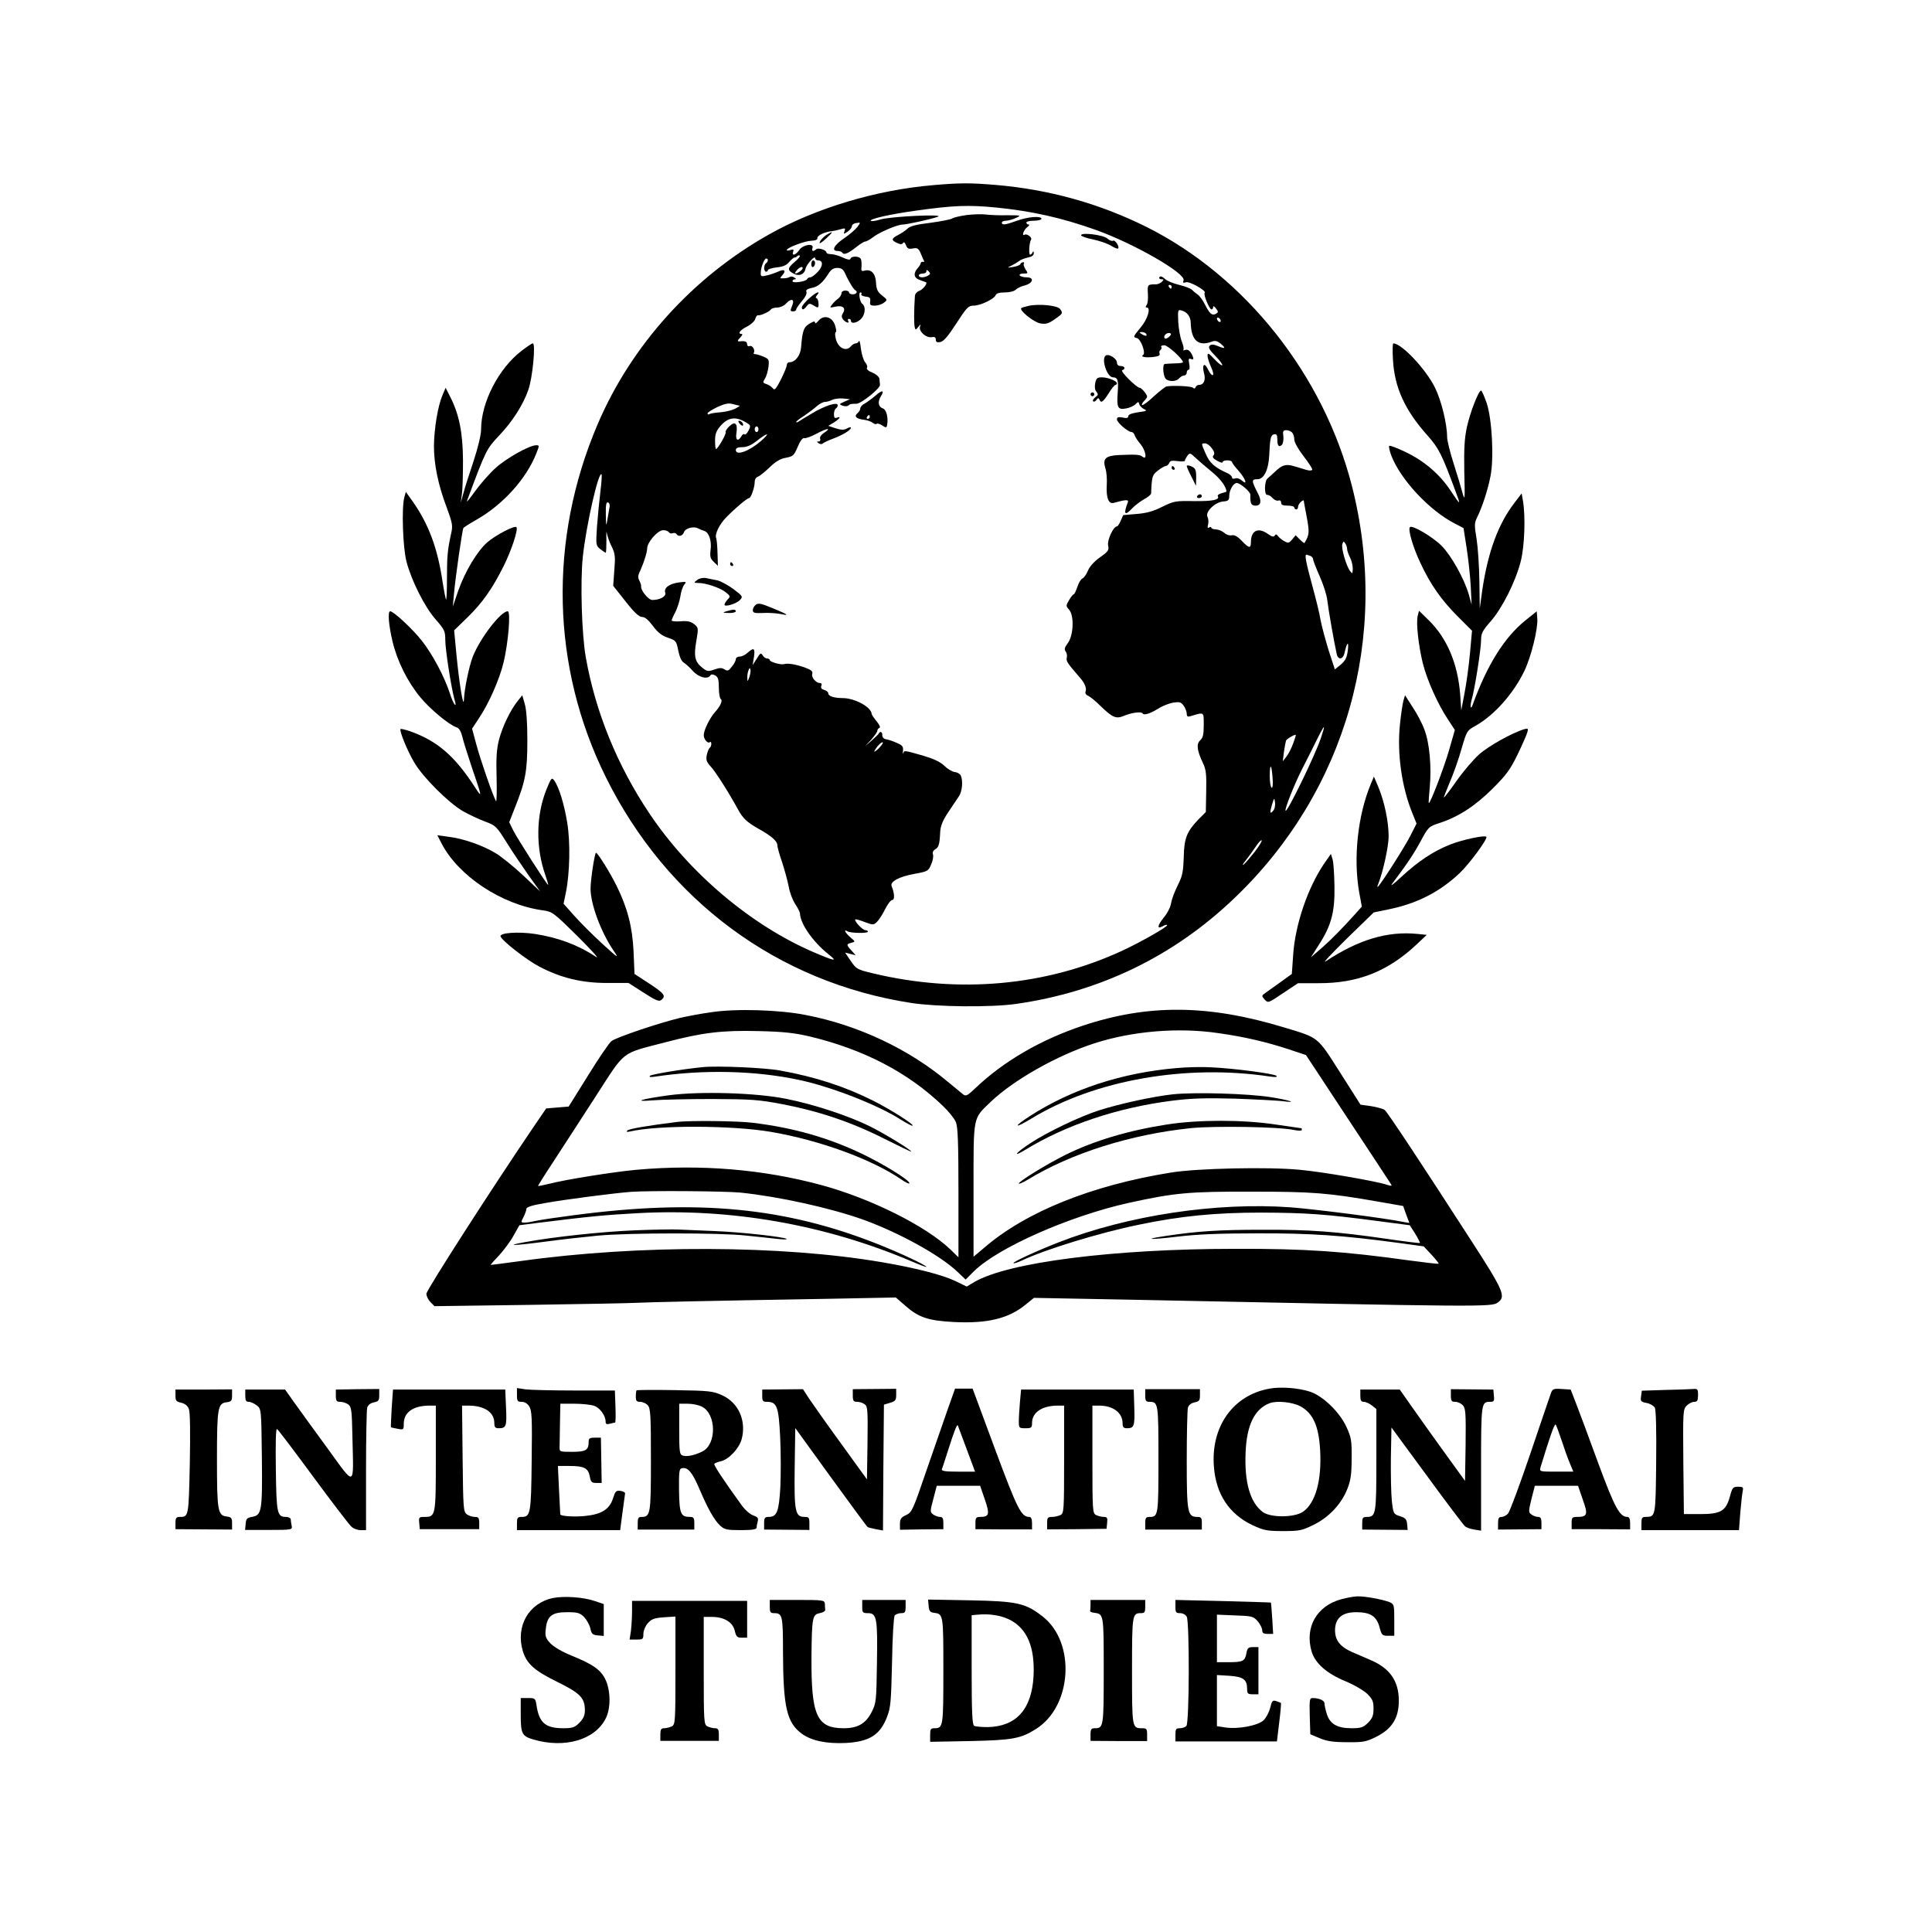 <?xml version="1.0" encoding="UTF-8"?>
<svg data-bbox="93 97.187 830.847 826.702" viewBox="0 0 1024 1024" height="1365.333" width="1365.333" xmlns="http://www.w3.org/2000/svg" data-type="shape">
    <g>
        <path d="M495 98.1c-30.3 2.5-62.4 12.1-87.3 26.1-40.5 22.7-73.1 58.8-91 100.8-26.1 61.2-24.5 128.6 4.4 186.9 32.3 65.3 91.1 108.8 161.9 119.7 13.8 2.1 42.1 2.4 55.5.5 44.4-6.3 83.7-25.3 115.9-56.2 59.2-56.6 82.5-138.7 62.1-218.5-15.1-58.8-56.5-111-109-137.2-25-12.4-51.5-19.8-80-22.2-13.3-1.1-18.6-1.1-32.5.1m33.1 11.9c18.9 1.9 34.9 5.5 52.8 11.9 20.4 7.3 47.8 23.1 46.4 26.7-.5 1.3-.2 1.5 1.3 1 1.9-.6 11 4.5 9.9 5.6-.8.8 2.5 8.8 3.6 8.8.5 0 .9-.6.9-1.3s.7-.3 1.5.8c1.3 1.7 1.3 2 0 2.8-2.1 1.1-3.2.2-5.7-4.6-1.1-2.3-2.9-4.8-3.9-5.5s-2.4-1.8-3.1-2.6c-.8-.7-3.8-1.9-6.8-2.6s-6.5-2.1-7.6-3.2c-1.4-1.3-2.4-1.6-2.9-.9-.3.6.1 1.1 1 1.1 1.4 0 1.4.2.3 1.4-.8.7-2.3 1.4-3.4 1.3-4.1 0-4.3.2-4 5 .2 2.7-.1 5.4-.7 6-.6.9-.6 1.3.1 1.3 2.3 0 .5 6.1-3.1 10.4-4.2 5.1-4.3 5.3-2.1 5.8 2 .4 4.8 7.9 3.3 8.9-1.7 1 1.2 1.6 5.4 1.1 2.7-.3 3.7-.8 3.3-1.8-.3-.7-.1-1.6.5-1.9.5-.4.7-1.1.4-1.6-.4-.5.4-.9 1.6-.9 1.9 0 9.8 7.2 9.9 9 0 .3-1.9.6-4.3.6-2.3.1-4.7.2-5.3.3-1.5.1-.9 7.2.8 8.2 2.1 1.4 5.4 1 6.8-.6.7-.8 1.9-1.5 2.6-1.5.8 0 1.4-.7 1.4-1.5s.4-1.5 1-1.5c.5 0 .7-1.3.3-3.2-.5-2.6-.3-3 1-2.5 1.2.4 1.4.2 1-1.1-1.1-3-2.6-4.3-4.2-3.7-.8.3-1.2.3-.9-.1.4-.3 0-2.3-.8-4.3s-1.7-6.7-1.9-10.4c-.3-6.5-.2-6.7 1.9-6.1 2.8.8 4.6 3.2 4.7 6.3.2 9.5 4 12.9 11.1 10.2 1.8-.7 2.9-.4 4.6.9 3.1 2.6 2.7 3.1-1.1 1.5-2.6-1.1-3.7-1.1-4.6-.2-.8.8-.1 2.2 3.1 5.4 2.3 2.3 3.9 4.5 3.6 4.9-.4.3-2.2-1.2-4.2-3.3-2.9-3.1-3.5-3.5-3.6-1.8 0 1.1.9 3.9 2 6.3 2.2 4.8.5 5.6-1.8.9-1.8-3.8-3.2-2.5-2.1 1.9 1.1 3.7 0 6.4-2.6 6.4-.8 0-1.6.6-1.8 1.2-.4.9-.8.9-1.4.3-.7-.8-10.1-1.3-14-.7-.6.1-3.7 2.5-6.8 5.3-3 2.9-5.8 4.9-6.2 4.6-.3-.3.2-1.3 1.1-2.2s1.6-1.9 1.6-2.3c-.1-1.2-3-4.7-4-4.7-1.6 0-10.5-8.8-9.2-9.3 1.9-.6 1.4-2.2-.8-2.2-1.3 0-2-.7-2-1.8 0-2.1-4.2-4.8-5.9-3.8-2.6 1.7.6 11.6 3.8 11.6 2.5 0 3 1.6 2.5 8.1-.6 8 .1 9.2 4.3 8.4 2-.3 4.3-1.4 5.2-2.3 1.4-1.4 1.6-1.4 1.9 0 .2.8 1.3 2 2.5 2.6 1.9.9 1.5 1.1-3 1.7-3.4.5-5.3 1.2-5.3 2.1 0 1-.9 1.2-3 .7-2.3-.4-3-.2-3 1 0 1.7 5.9 6.7 7.8 6.7.6 0 1.3.8 1.6 1.7.3 1 1.7 3.1 3.1 4.7 2.7 3.2 3.7 8.8 1.1 6.7-1.4-1.2-3.3-1.3-12.9-.9-6.9.4-8.4 2-6.8 7.1.6 1.8.9 5.7.7 8.7-.4 6.9 1 10.4 3.8 9.5 6.1-1.7 7.9-1.8 7.4-.4-2.5 6.5-1.7 7.6 2.3 3.3 1.3-1.4 4.1-3.5 6.1-4.7 2.1-1.1 3.8-2.5 3.9-3.1.4-9.2.6-9.8 3.5-12.1 1.6-1.3 3.5-2.4 4.2-2.5.7 0 1.5-.7 1.9-1.6.4-1.2 1.5-1.4 4.4-1 2.2.3 3.9.2 3.9-.2 0-.5.6-1.6 1.3-2.6 1.3-1.7 1.5-1.6 4.3 1 1.7 1.6 5.5 4.9 8.6 7.4 4.5 3.6 7.8 8 7.8 10.5 0 .2-1.1.6-2.5.9-1.4.4-2.3 1-2.1 1.5 1.3 2-2.5 2.8-12.4 2.7-10-.2-10.8 0-17 3-4.7 2.4-8.4 3.4-13.5 3.8-3.8.3-7.1.6-7.1.6-.1 0-.7 1.3-1.4 3-.7 1.6-1.6 3-2 3-1.9 0-5.2 7.2-4.7 10 .6 2.6.1 3.3-4.3 6.4-3 2.1-5.6 5-6.4 7.1-.8 1.9-2.1 3.8-2.9 4.1s-2 2.3-2.7 4.5c-.7 2.1-1.6 3.9-1.9 3.9-.4 0-1.5 1.4-2.5 3.1-1.7 2.9-1.7 3.1 0 5 2.8 3.1 2.4 13.6-.6 17.7-1.8 2.4-2 3.4-1.2 4.5.6.7.9 2.2.6 3.3-.4 1.8.2 2.8 7 10.6 2.5 2.8 3.6 5.6 3 7.2-.4 1 .1 1.8 1.1 2.3 1 .3 4.1 2.8 6.9 5.6 6.2 6 8.1 6.8 12.1 5.2 4.2-1.8 9.4-2.5 10.1-1.4.7 1.2 3.9.2 8.6-2.7 2-1.3 5.5-2.6 7.6-3 3.4-.5 4.2-.3 5.6 1.7.9 1.3 1.6 3.2 1.6 4.2 0 1.5.5 1.8 2.3 1.2 7-2.1 6.7-2.3 6.7 4.7 0 5.1-.4 6.9-1.9 8.2-2.1 1.9-1.7 5.4 1.5 12.1 1.6 3.3 1.9 5.9 1.7 14.9l-.2 11-4 4c-6.1 6.4-7.5 9.9-7.7 19.9-.2 6.9-.7 9.9-2.5 13.5-2.8 5.8-3.6 7.9-4.4 11.7-.3 1.6-1.9 4.7-3.6 6.7-3.5 4.4-3.8 6.4-.8 4.8 1.1-.7 2.3-1 2.5-.7.7.7-13.9 9-23.8 13.6-40.5 18.7-86.5 22.9-132.1 12-8.4-2-8.9-2.3-11.8-6.6l-3-4.4 2.8.7 2.8.7-2.2-2.5c-2.8-3-2.8-3.4-.1-4.1 2.2-.6 2.2-.6-.5-2.9s-3.8-4.6-1.6-3.2c1.6 1 10.9 1.2 10.9.2 0-.4-.6-.8-1.4-.8-1.4 0-6-4.9-5.3-5.7.2-.2 2.5.4 5 1.4 4.3 1.6 4.7 1.6 6.4 0 1-.9 3-3.9 4.3-6.6 1.4-2.8 3.1-5.1 3.9-5.1 1.4 0 1.2-3.6-.3-7.2-1.1-2.5 3.9-5.2 12.4-6.7 6.7-1.2 7.1-1.5 8.5-4.9.9-1.9 1.3-4.3 1-5.3-.4-1.1.1-2.1 1.1-2.7 1.9-1.1 2.4-2.5 2.7-9.2.2-3.3 1.3-6 4.2-10.4 2.2-3.3 4.8-7.1 5.7-8.5 1.8-2.6 2.3-8.3 1-11.1-.4-.8-1.8-1.7-3.2-1.8-1.4-.2-3.9-1.7-5.6-3.4-2.2-2.1-5.7-3.7-11.5-5.4-9.9-2.8-9.6-2.7-10.2-1.2-.2.7-.3.1-.1-1.3.2-2.2-.3-2.9-3.4-4.2-2-.9-4.6-1.8-5.7-1.9-1.2-.2-1.9-1.1-1.9-2.1.2-1.7-1.1-2.4-1.8-1-.2.5-1.9 2.1-3.8 3.8l-3.5 3 3.3-3.5c1.7-2 3.2-4.1 3.2-4.7s.5-1.3 1.1-1.5c.7-.2 0-1.7-1.5-3.5-1.4-1.7-2.6-3.5-2.6-3.9-.2-3.6-8.9-8.4-15.4-8.4-4.5 0-7.6-1-7.6-2.5 0-.7-1-1.5-2.1-1.8-1.5-.4-2-1.1-1.6-2.1s.1-1.6-.8-1.6c-2.1 0-4.6-3-4-4.9.4-1.3-.6-2.1-4.2-3.4-4.6-1.6-8.7-2.3-10.8-1.7-1.7.5-7.5-1.2-7.5-2.1 0-.5-.7-.9-1.5-.9-.7 0-1.8-.8-2.3-1.7-.9-1.5-1.3-1.2-3.1 1.8l-2.2 3.4.7-4.3c.7-4.7-.1-5.2-3.4-2.2-1.2 1.1-3 2-4.2 2-1.1 0-2 .6-2 1.4 0 .7-.9 2.5-2.1 3.9-1.7 2.3-2.3 2.5-3.9 1.5-1.5-1-2.7-.9-5.5.1-3.2 1.1-3.8 1-6.4-1.1-3.8-3-4.5-6-3-14.3 1.1-6.6 1.1-6.8-1.2-8.7-1.8-1.4-3.6-1.8-7.1-1.5-2.7.2-4.8 0-4.8-.5 0-.4.9-2.5 2-4.5 1-2 2.2-5.7 2.6-8.2.3-2.5 1.3-5.3 2.1-6.3 1.3-1.5 1.1-1.6-2.9-1.1-5.1.7-8.1 2.9-7.2 5.5.6 1.9-2.8 3.8-6.9 3.8-2.1 0-6.3-5.3-5.9-7.3.1-.4-.3-1.7-.9-2.9-.8-1.4-.8-2.7-.1-4.2 2.2-4.6 4.2-10.8 4.2-12.9 0-3.3 5.6-9.7 8.5-9.7 1.3 0 2.7.5 3 1.1.4.6 1.3.8 2.1.5.7-.3 1.6-.1 1.9.4 1 1.7 3.3 1.1 4-.9.6-2.1 5-3.3 7.4-2.1.9.5 2.4 1.1 3.4 1.4 2.5.8 4 5.4 3.3 10.2-.4 3.4-.1 4.5 1.7 6.2l2.2 2.1-.2-6.6c-.1-3.6-.4-7.2-.7-8-.9-2.2 1.7-7.5 5.5-11.3 4.6-4.7 10.9-10 11.9-10s3-5.6 3-8.6c0-1.3.8-2.5 1.8-2.8.9-.3 3.7-2.6 6.2-5 3.2-3.1 5.7-4.5 8.6-5 3.7-.7 4.2-1.1 6.2-5.8 1.3-3.1 2.6-4.8 3.4-4.6.7.3 3.7-.8 6.7-2.4 5.5-3 8.2-3.2 3.7-.3-1.4 1-2.3 2.2-1.9 3.1.3.8-.1 1.4-.8 1.4-1.1 0-1.1.2.1 1 .8.5 1.7.5 2 .1s2.8-1.6 5.5-2.6c5.3-2 9.4-4.5 9.5-5.8 0-.4-1-.3-2.1.4-1.7.9-3.1.8-6-.1l-3.9-1.3 3-1.8c3.1-2 4.1-3.5 1.5-2.5-1.1.4-1.5-.1-1.5-1.9 0-1.3.5-2.7 1-3 .6-.3 1-1.1 1-1.7 0-2-7.1.3-13.8 4.4-3.7 2.2-7 4.2-7.4 4.5-.5.2-.8.2-.8-.1s1.9-1.8 4.3-3.3c2.3-1.6 5.3-3.8 6.7-5.1 1.4-1.2 3.3-2.2 4.3-2.2s2.7-.5 3.8-1.1c1.1-.5 3.7-.9 5.7-.7l3.7.4-3 1.3c-2.8 1.2-2.8 1.4-1 2.1 1.1.4 2.5.4 3 0 1.1-.9 1.5-1 4.4-1 2.5 0 12.6-8.1 12.5-10-.1-.8-.2-2.3-.3-3.2-.1-1-1.6-2.4-3.7-3.3-2.1-.8-3.3-1.9-2.9-2.5s0-1.9-.9-2.9-1.9-4.2-2.3-7.2c-.3-3-.8-4.8-1.1-4.1-.2.6-.9 1.2-1.7 1.2-.7 0-1.8.7-2.5 1.5-2.7 3.3-7.3.7-8.2-4.8-.3-1.5-.2-2.7.2-2.7s.2-1.6-.4-3.5c-1.4-4.6-6-5.9-8.8-2.5-1 1.2-1.8 1.7-1.8 1.1 0-.9-.6-.9-2.2 0-3.8 2-4.5 3.8-5.2 12.8-.3 4.5-3.1 8.1-6.2 8.1-.8 0-1.4.7-1.4 1.5s-1.4 4.2-3.1 7.6c-2.6 5.1-3.4 6-4.3 4.7-.6-.8-2.1-1.8-3.3-2.2-2.1-.7-2.1-.9-.9-2.9.8-1.2 1.6-4 1.9-6.3.4-3.8.3-4.1-2.7-5.4-1.7-.7-3.7-1.3-4.3-1.3-.7 0-1.1-.3-.8-.7.9-1.4-.7-4.1-2.1-3.6-.8.3-1.4-.1-1.4-.9 0-1.4-1.1-1.9-3.7-1.6-1.7.2-1.6-.4.3-2.3.8-.9 1.1-1.6.5-1.6-2.4 0-.9-2.1 2.8-3.9 2.1-1.1 4.1-2.9 4.4-4.1.3-1.1.9-2 1.4-1.9 1.2.3 6-1.8 6.8-3 .3-.6 1.9-1.1 3.4-1.1s3.6-.9 4.6-2c2.7-3 4.7-2.6 3.5.6-1.3 3.3-1.3 3.4.5 3.4.8 0 1.5-.4 1.5-1 0-.5 1.4-2.5 3-4.4 1.7-1.9 2.8-4 2.4-4.9-.4-1 .4-1.6 2.8-2.1 3.4-.6 6-2.9 9.1-7.9 1.2-1.9 2.6-2.7 4.5-2.7 2 0 3.1.7 4 2.7 1.8 4.1 4.6 8.7 5.5 9.1 1.5.7.6 2.2-1.3 2.2-1.1 0-2-.5-2-1 0-.6-.9-1-2-1s-2 .6-2 1.4-.8 2.1-1.7 2.8c-1 .7-2.5 2.1-3.3 3.2-1.4 1.8-1.3 1.8 1.9 1.1 3.9-.8 5.6.8 3.8 3.6-.8 1.3-.7 2.1.2 3.3 1.5 1.7 3.6 2.2 2.6.6-.3-.6-.1-1 .4-1 .6 0 1.1.4 1.1 1 0 2 3.9 1 5.8-1.5 1.9-2.4 2-6.2.2-7.5-1.3-.9-2.1-6-1-6 .6 0 .9.4.5.9-.3.5.7 1.1 2.2 1.3 2.3.2 2.7.7 2.5 2.5-.3 1.9.1 2.3 2.5 2.3 1.5 0 3.7-.7 4.8-1.6 1.9-1.4 1.9-1.5-1-3.8-2.4-1.9-3-3.2-3.2-6.7-.2-4.9-2.5-7.3-5.9-6.5-1.8.5-2.1.2-1.8-2 .1-1.5 0-3.3-.3-4-.6-1.7-5-1.9-5.5-.3-.3.8-1.5.6-4.1-.6-2.1-1-4.9-1.8-6.2-1.8-1.4 0-2.5-.4-2.5-.9 0-1.3-4.4-2.7-5.4-1.7-1.5 1.4-2.6 1.1-2-.6 1.1-2.8-5.1-1.9-7 1-1.8 2.7-4.2 3.4-3.2.9.4-1.2.1-1.4-1.4-.9-1.1.4-2 .4-2 0 0-1.2 9.5-4.8 13-4.9 2.2-.1 3.4-.6 3.2-1.4-.2-1.3 3.7-3.3 7.8-3.7 1.4-.2 3.6-.7 4.9-1.1 2.1-.6 2.3-.4 1.7 1.1-.6 1.6-.5 1.7 1.6.3 1.3-.9 2.3-2.2 2.3-2.9 0-.8 1.1-1.6 2.4-1.7 2.3-.4 2.3-.4.5 2.1-1.1 1.4-4.1 4-6.9 5.9-5.4 3.6-7.1 6.8-3.6 6.8 1.1 0 2.2.4 2.6 1 .8 1.3 3.3.2 7.5-3.2 1.9-1.5 4-2.8 4.6-2.8s2.4-1 4-2.2c3.2-2.6 13-6.8 15.8-6.8 2.2 0 15-2.8 18.6-4.1 4.4-1.6-25.1-.2-30.3 1.4-2.6.8-4.9 1.1-5.2.7-.6-1 10.3-3.5 24.2-5.4 19.2-2.7 27.6-3.1 42.4-1.6m-106.9 28.8c-3.9 3.3-4 4.4-.6 6.2 2.9 1.6 5.7.5 6.3-2.5.4-2.2 5.1-7.5 5.1-5.7 0 .6.7 1.2 1.5 1.2 2.9 0 2.8 3-.1 6.1-1.5 1.6-3.3 2.9-4 2.9s-1.4.4-1.6.9c-.5 1.3-7.8 2.4-7.8 1.1 0-.5.6-1 1.3-1q1.2 0-.3-.9c-.8-.6-1.9-.7-2.5-.3-.5.4-2 .7-3.2.7-2.1.1-2.1 0-.6-1.7 2.2-2.5.9-3.4-2.4-1.8-1.6.7-4.2 1.6-6 2-2.8.7-3.2.5-3.1-1.4 0-2.9 1.9-7.6 2.9-7.6 1.2 0 1.1 1.7-.1 2.5-.5.3-1 1.5-1 2.6 0 1 .5 1.9 1 1.9.6 0 1-.4 1-.9 0-.4 2.1-1.1 4.7-1.4 3.3-.3 5.3-1.2 6.6-2.9 1.1-1.2 2.3-2.3 2.7-2.3.5 0 1.2-.3 1.6-.8.4-.4 1-.5 1.3-.2s-.9 1.8-2.7 3.3m3.1 4.8c-2.7 2-3.9 1.7-1.8-.6 1-1.1 2.2-1.7 2.7-1.4s.1 1.2-.9 2M621 152c0 .5-.2 1-.4 1-.3 0-.8-.5-1.1-1-.3-.6-.1-1 .4-1 .6 0 1.1.4 1.1 1m26 18.1c0 .6-.4.7-1 .4-.5-.3-1-1.1-1-1.6 0-.6.5-.7 1-.4.6.3 1 1.1 1 1.6m-39.5 6.9c.8 1.3-.5 1.3-2.5 0-1.3-.8-1.3-1 .2-1 .9 0 2 .4 2.3 1m11.9 1.7c-1.3 1-2 1-2.3.2-.4-1.4 1.9-3 3.3-2.2.5.3.1 1.2-1 2M392 215c.3.1-.8.8-2.3 1.6-1.6.8-5 1.7-7.7 1.9s-5.4.6-6 1c-.5.3-1 .2-1-.4 0-.5 2.4-2 5.3-3.4 4-1.8 5.9-2.2 8.2-1.5 1.6.4 3.2.8 3.5.8m4.8 9.8c1 .7 1 1.4-.1 3.5-.8 1.5-1.7 2.3-2.1 1.9s-1.2.1-1.7 1.1c-1.7 2.9-3.2 2-2.6-1.6.8-5.2-.6-6.7-3.7-3.8-1.4 1.3-2.3 2.8-2 3.2.5.8-4.2 8.9-5.1 8.9-.3 0-.5-2-.5-4.5 0-3.5.6-5.1 3-7.9 4.3-4.8 8.5-5.1 14.8-.8m5.2 2.7c0 .8-.4 1.5-1 1.5-.5 0-1-.7-1-1.5s.5-1.5 1-1.5c.6 0 1 .7 1 1.5m282.8 1.7c.7.7 1.2 2.3 1.2 3.7 0 1.6 2.1 5.2 5 9 2.7 3.5 4.8 6.7 4.5 7.1-.3.5-1.7.5-3.3 0-1.5-.5-4.3-1.3-6.3-1.9-4.2-1.3-6.4-.7-10 2.8-1.5 1.4-3.3 3.1-4.1 3.7-1.7 1.4-1.8 9-.1 8.7.6-.1 1.8.6 2.8 1.7.9 1 2.3 1.6 3.1 1.3s1.4.1 1.4 1.1c0 1.2 1 1.6 3.5 1.6 1.9 0 3.5.4 3.5 1 0 .5.5 1 1 1 .6 0 1-.6 1-1.4 0-.7.7-1.9 1.5-2.6s1.5-1 1.5-.7c0 .2.7 4.2 1.6 8.8 1.5 8.1 1.4 9.3-1.2 13.7-.1.2-1.2-.6-2.5-1.9l-2.2-2.2-1.8 2.2c-1.6 1.9-2.1 2.1-4.1 1-1.3-.7-2.8-1.9-3.4-2.7-.8-1.1-1.3-1.2-1.8-.3-.5.8-1.5.6-3.6-.9-5.2-3.7-9-1.8-9 4.4 0 3.4-1 3.3-4.9-.8-2.2-2.3-3.9-3.2-5.2-2.9-1.1.3-2.8-.2-3.9-1.2-1-.9-3-1.8-4.4-1.9-1.4 0-2.6-.5-2.6-.9 0-.5-.5-.5-1.2-.1-.8.5-.9 0-.5-1.6.3-1.3.2-3.1-.3-4-1.4-2.6 3.9-7.8 8.2-8.2 2.8-.2 3.3-.7 3.3-2.8 0-3.2 2.2-7 4-7s7.3 4.7 7.2 6.2c-.1 4.7.4 5.8 2.8 5.8 2.8 0 3.3-2.4 1.3-6.3-3.6-7-3.6-7.7-.3-7.7 3.4 0 5.8-4.9 6.2-12.5.4-9.1.8-11 2.6-11.3 1.3-.3 1.7.4 1.7 2.6q0 5.25 2.4 3c.6-.6 1-2.6.8-4.5-.4-2.7-.1-3.3 1.5-3.3 1 0 2.4.5 3.1 1.2m-281.3 4.4c-6.3 5.5-13.5 8.2-13.5 4.9 0-1 1-1.5 3.4-1.5s4.8-1 7.8-3.4c5.7-4.5 7.4-4.5 2.3 0m238.8 4c1.3 1.7 1.6 2.9.9 3.7-.8.9-.3 1.7 1.9 2.9 1.6.9 2.9 1.3 2.9.8 0-.6 1.1-1 2.5-1s2.5.4 2.5.9 1.6 2.6 3.5 4.7c3.7 4.2 5 8.1 1.6 5-1-.9-2.5-1.4-3.5-1-.9.3-1.6.1-1.6-.5s-1-1.6-2.2-2.2c-7.2-3.2-9.7-5.5-11.9-10.7-2.3-5.3-2.3-5.2-.1-5.2.9 0 2.5 1.2 3.5 2.6m-324.1 23.1c-.6 4.9-1.4 13.2-1.8 18.5-.6 9.5-.6 9.9 1.7 11.8 1.3 1 2.6 1.9 2.9 2 .3 0 .4-3 .4-6.7-.1-3.8 0-5.5.2-3.8.3 1.6 1.4 4.9 2.6 7.2 1.8 3.7 2 5.3 1.4 12.5l-.6 8.3 6.5 8.2c4.7 6 7.2 8.3 8.8 8.3 1.5 0 3.3 1.5 5.7 4.7 2.6 3.5 4.7 5.2 8 6.3 4.3 1.5 4.5 1.7 5.5 6.9.7 3.3 1.7 5.6 2.9 6.3 1 .6 3.2 2.6 4.8 4.4 3 3.4 7.9 4.7 9.3 2.4.4-.7 1.3-.7 2.6 0 1.5.9 1.9 2.2 1.9 6.5 0 2.9.5 5.7 1 6 1.2.7-.2 3.9-3.2 7.1-2.6 3-5.8 9.4-5.8 12 0 2.3 2.2 4.8 3.3 3.7.4-.3.7.1.7 1s-.4 1.8-.9 2.1c-.4.3-1.1 2-1.5 3.8-.5 2.6-.1 3.7 2.2 6.2 2.5 2.7 9.5 13.7 14.4 22.7 2.5 4.6 4.7 6.7 10.7 10.1 6.9 3.8 10.1 6.6 10.1 8.8 0 .9 1.1 4.9 2.5 8.9 1.3 4 2.9 9.8 3.5 12.9.5 3.1 2.1 7.3 3.5 9.4s2.5 4.3 2.5 5c.2 5.5 6.9 15 15 21.5 5.2 4.1 3.8 3.9-7.5-.9-33.2-14.2-66.3-42.1-87.4-73.8-17-25.4-28.5-53.7-33.6-82.5-2.2-12.2-3-40.4-1.6-53.4 1.8-16.8 8.3-45.3 9.9-43.7.3.3 0 4.5-.6 9.3m4.9 7.9c-.2 1-.7 3.9-1.1 6.4-.7 4.3-.8 4.2-.9-2.3-.1-5.1.2-6.8 1.2-6.4.6.2 1 1.3.8 2.3M714 291c0 .8.7 2.8 1.5 4.4.8 1.5 1.5 4.2 1.5 6-.1 2.8-.2 2.9-1.4 1.3-2.1-2.7-4.9-12.5-4.1-14.4.5-1.5.7-1.5 1.5-.3.6.8 1 2.2 1 3m-19.6 3.6c.9.3 1.6 1.2 1.6 1.9s1.6 4.7 3.4 8.8c1.9 4.2 3.8 10 4.1 12.9.5 4.6 3.6 22.2 5 28.5.7 3.2 3.3 2.9 4.1-.5 1.2-5.7 2.4-6.9 1.8-1.7-.5 4-1.2 5.5-3.7 7.7l-3.2 2.6-3.3-10.1c-1.7-5.6-3.7-12.9-4.3-16.2-.5-3.3-2.6-11.7-4.5-18.6-3.2-11.8-4-15.9-3-15.9.2 0 1.1.3 2 .6m-297.3 64.5c-.9 2.3-1 2.3-1 .2-.1-1.2.2-3 .6-4 .6-1.5.8-1.5 1.1-.2.1.8-.2 2.6-.7 4M700 391.5c-3.3 9.5-17.7 39.1-18.6 38.2-.7-.6 4.6-13.9 8.5-21.6 2.2-4.2 5.6-11.1 7.7-15.3 2.1-4.3 3.9-7.6 4.1-7.4.2.1-.6 2.9-1.7 6.1m-14.7 2.8c-.9 2.5-2.5 5.6-3.6 6.9l-1.8 2.3.6-4.9c.4-2.7.9-5.4 1.1-6 .4-1 4.5-3.4 5.2-3.1.1.1-.5 2.2-1.5 4.8m-219.7 2.5c-1.6 1.5-2.5 2-2.1 1.2 1.3-2.5 3.8-5 4.4-4.5.3.3-.8 1.8-2.3 3.3m208.9 15.6c.3 3.4 0 5.4-.5 5.1-.6-.4-1-3.1-1-6.2 0-7.1 1-6.4 1.5 1.1m.4 17.2c-1.8 2.2-2 1.2-.7-3.2 1.2-3.7 1.2-3.8 1.6-1.1.2 1.6-.2 3.5-.9 4.3m-9.8 21.8c-2.4 3-5 6.1-5.9 6.8s-.5-.3 1.1-2.2c1.5-1.9 3.9-5.2 5.3-7.3 1.4-2.2 2.8-3.6 3.1-3.3s-1.3 3-3.6 6"/>
        <path d="M512.2 114c-3.5.5-6.9 1.3-7.5 1.8-.7.5-5.9 1.5-11.6 2.3-7.1.8-10.9 1.8-12 3-.9.9-3.1 2.4-4.8 3.3-3.9 2-4.1 2.9-.8 4.4 1.8.8 2.6.8 3.1 0 .5-.7 1-.3 1.6 1.2.7 1.8 1.4 2.1 3.6 1.7 2.4-.5 3-.1 4.2 2.6.7 1.8 1.5 3.6 1.8 4 .2.4-.1.6-.6.5-.6-.2-1.1.1-1.2.7-.1.5-.7 1.7-1.5 2.5-2.6 2.9-2.2 5.3 1 6.4 1.7.6 3.1 1.1 3.3 1.2 1 .5-1.5 3.7-3.4 4.5-1.5.5-2.5 1.7-2.5 3.1-.5 7.3-.5 14.5-.1 16.1.4 1.7.5 1.7 1.9 0s1.4-1.7.9-.1c-.7 2.5 3.3 6 6.2 5.5 1.6-.3 2.2.1 2.2 1.3 0 1.3.6 1.6 2.4 1.3 1.8-.4 4.1-3.1 8.5-9.9 5.5-8.5 6.4-9.4 9.1-9.4 3.6 0 10.9-3.5 11.7-5.5.3-1 2-1.5 4.8-1.5 2.5 0 5-.6 5.8-1.4s3-1.9 4.8-2.3c4.5-1.2 5.3-4.3 1-4.3-1.6 0-3.3-.5-3.6-1-.4-.6.5-1 2-1 2.4 0 2.5-.1 1-2.3-.8-1.3-1.2-2.7-.8-3 .3-.4.1-.7-.4-.7-.6 0-1.3.4-1.5 1-.1.5-1.9 1.2-3.8 1.5-3.4.5-3.4.5-.9-.7 1.4-.7 3.2-1.8 4-2.4.8-.7 2.9-1.5 4.7-1.9 2.1-.4 3.2-1.2 3.1-2.3 0-1.1-.2-1.2-.6-.5-.2.7-.9 1.3-1.3 1.3-.9 0-.5-6.5.5-8 .7-1.1-2.2-3.3-3.4-2.6-1.8 1.1-.5-2.7 1.4-4 1-.8 1.3-1.4.7-1.4-.7 0-1.2-.5-1.2-1 0-.6 1.8-1 4-1s4-.5 4-1c0-1.7-7.2-1.1-13 1-6.1 2.2-8 2.5-8 1 0-.6 1-1 2.3-1 1.2-.1 3.6-.7 5.2-1.5 2.9-1.3 2.7-1.4-4.5-1.4-4.1.1-9.3-.1-11.5-.4s-6.9-.1-10.3.3M492 146c-2 1.3-5 1.3-5 0 0-.6.9-1 2-1s2-.5 2-1.2c0-.9.3-.9 1.2 0 1 1 1 1.5-.2 2.2"/>
        <path d="M438.5 124.2c-2.1 1.2-4.6 4.1-4 4.7.2.2 1.9-1.1 3.7-2.8 3.5-3.3 3.6-3.8.3-1.9"/>
        <path d="M573 124.7c0 .5 2.8 1.5 6.3 2.2 3.4.7 7.7 2.2 9.5 3.3s3.5 1.8 3.8 1.5c.9-.9-1.6-4.8-2.7-4.1-.6.3-1.9-.2-3-1.2-2.1-1.9-13.9-3.4-13.9-1.7"/>
        <path d="M428.6 158.4c-2 1.8-3.6 3.8-3.6 4.5 0 1.6 1.1 1.4 2.6-.7 1.1-1.4 1.6-1.5 3.3-.5 2.8 1.8 3.1 1.7 2.9-1.2-.1-1.4-.6-2.5-1.1-2.5s-.4-.7.3-1.5c2.4-2.9-.8-1.5-4.4 1.9"/>
        <path d="M545.2 162.1c-1.8.4-3.5.9-3.9 1.2-1.2 1.2 6.5 7.4 10 8.1 2.9.5 4.3.2 7.6-2.1 4.5-3.1 4.6-3.3 2.9-5.6-1.5-1.8-11.1-2.8-16.6-1.6"/>
        <path d="M580.5 203c-.4 2-.2 3.7.6 4.6 1.1 1.4 1 1.8-.6 3-1 .8-1.5 1.7-1.1 2.1s1.2.1 1.7-.7c.8-1.1 1.2-1.2 1.6-.3.8 2.2 1.9 1.5 4.9-3.2 1.5-2.5 3.2-4.5 3.6-4.5s.8-.4.8-.8c0-1.3-4.7-3.2-8-3.2-2.4 0-3 .5-3.5 3"/>
        <path d="M463.9 209.8c-1.9 1.6-4.4 3.4-5.6 4.1-1.3.6-2.3 1.8-2.3 2.5 0 .8-.7 1.9-1.5 2.6-2 1.7-.7 3 3.5 3.5 1.7.2 3.9 1 4.6 1.6.8.7 1.7.9 2.1.5.3-.3 1.7.1 2.9.9 2 1.3 2.3 1.3 2.6-.3.7-3.7-.4-8.1-2.2-8.7-2.5-.8-2.9-3.5-1.2-6.3 2.2-3.5.8-3.7-2.9-.4M461 221c0 .5-.5 1-1.1 1-.5 0-.7-.5-.4-1 .3-.6.8-1 1.1-1 .2 0 .4.4.4 1"/>
        <path d="M578 209c0 .5.5 1 1 1 .6 0 1-.5 1-1 0-.6-.4-1-1-1-.5 0-1 .4-1 1"/>
        <path d="M629 247c0 .5 1.1 3 2.5 5.7l2.4 4.8.1-4.6c0-3.9-.4-4.7-2.5-5.7-1.4-.6-2.5-.7-2.5-.2"/>
        <path d="M621 248c0 .5.5 1 1.1 1 .5 0 .7-.5.4-1-.3-.6-.8-1-1.1-1-.2 0-.4.4-.4 1"/>
        <path d="M634.5 263c-.3.5.1 1 .9 1 .9 0 1.6-.5 1.6-1 0-.6-.4-1-.9-1-.6 0-1.3.4-1.6 1"/>
        <path d="M387 299c0 .5.5 1 1.1 1 .5 0 .7-.5.4-1-.3-.6-.8-1-1.1-1-.2 0-.4.4-.4 1"/>
        <path d="M369.5 307.4c-1.9 1.5-1.9 1.5.8 1.6 4 0 11.8 2.7 14.6 5.1 2.2 1.8 2.3 2.1.7 3.7-.9 1-1.6 2.2-1.6 2.7 0 1.4 6.3-.5 8.1-2.4s1.6-2.1-3.4-5.9c-2.9-2.1-6.7-4.2-8.5-4.6-1.7-.3-4.4-.9-5.9-1.2-1.8-.3-3.6.1-4.8 1"/>
        <path d="M400.6 320.5c-.9.7-1.6 2-1.6 2.9 0 1.4.9 1.7 5.3 1.5 2.8-.2 7 .1 9.2.5 5.3 1.1 4.4.4-4.1-3.1-5.8-2.4-7.4-2.8-8.8-1.8"/>
        <path d="M385 324c-2.2.7-2.1.8 1.3.9 2 .1 3.7-.4 3.7-.9 0-1.1-1.4-1.1-5 0"/>
        <path d="M430 140.1c0 1.1.5 1.7 1 1.4.6-.3 1-1.3 1-2.1s-.4-1.4-1-1.4c-.5 0-1 .9-1 2.1"/>
        <path d="M392 224.5c.7.9 1.5 1.3 1.7 1.1.7-.7-.7-2.6-1.9-2.6-.6 0-.6.6.2 1.5"/>
        <path d="M276.5 185.9c-12.2 9.3-21.5 27.4-21.5 41.6 0 2.8-1.6 9.6-4 16.9-2.2 6.6-4.7 14.3-5.4 17.1l-1.4 5 .6-4.5c.4-2.5.6-10.6.6-18-.1-14.8-2.1-24.6-6.8-33.7l-2.4-4.8-1.7 4c-2.4 5.6-4.4 17.6-4.5 26.8 0 9.8 2.2 20.6 6.7 32.5 3.1 8.5 3.4 9.8 2.4 14-1.9 8.7-2.2 12.1-2.2 23.8 0 6.4-.2 11.4-.5 11.2-.2-.3-1.1-4.7-1.9-9.9-2.7-17.9-7.5-30.5-16.1-42.6l-3.3-4.6-.8 2.9c-1.5 5.4-.8 26.4 1.1 33.9 2.6 10.1 9.6 24.1 15.5 30.8 4.7 5.4 5.1 6.2 5.1 10.9 0 5.1 3.2 25.6 4.9 31.6 1.6 5.3-.6 2.6-2.4-3.1-3-9.2-9.3-21-15-28.2-5.1-6.4-14.9-15.5-16.7-15.5-1.4 0-.8 7.3 1.2 15.8 2.5 10.6 8 21.6 14.8 29.8 5.2 6.3 15.3 14.7 19.2 15.9 1.3.4 2.3 2.1 3 4.8.5 2.3 2.8 9.6 5 16.2 5.6 16.3 5.6 16.7 1.9 11-10.9-16.9-20.2-24.9-34.8-30-2.4-.8-4.6-1.3-4.8-1.1-.8.8 3.7 11.8 7.3 17.8 4.6 7.8 18 21.2 25.7 25.7 3.2 1.8 8.4 4.3 11.7 5.5 5.7 2.1 6.1 2.5 11.5 11.1 3.1 5 8.4 12.8 11.7 17.5l6.1 8.5-9-8.5c-5-4.7-11.6-10-14.6-11.8-6.9-4.2-17.4-7.8-25-8.7l-5.9-.8 2.1 4.1c8.9 17.4 31.9 32.7 53.8 35.7 5.1.7 5.6 1.1 18.5 13.8 7.3 7.3 11.7 12.2 9.8 10.9-9.9-6.5-20.3-10.3-32.6-12.2-8.6-1.3-18.7-.6-18.1 1.3.7 2.3 13.8 12.5 20.5 16 11.4 6 22.5 8.7 35.9 8.7h11.4l8 5.1c6.5 4.2 8.2 4.9 9.4 3.9 2.6-2.1 1.7-3.4-6.4-8.7l-7.8-5.1-.5-11.9c-.6-12.9-3.2-23.1-9-34.8-3.4-6.9-10-17.5-10.9-17.5-.7 0-2.9 14.3-2.9 19 0 8.2 5.5 23 12.1 32.7 3.1 4.6 2.8 4.4-6-3.6-5-4.6-11.7-11.3-14.8-14.8l-5.6-6.3 1.2-5.8c2.1-10.2 2.5-26.8.7-37.4-1.6-9.7-4.4-18.8-6.9-22.2-1.3-1.7-1.6-1.2-4.1 4.9-5.5 13.7-5.7 30.7-.6 45.2 1 2.9 1.7 5.3 1.5 5.3-.6 0-16.3-24.5-18.5-28.9l-2.1-4.3 3-7.7c5.6-14 6.6-19.3 6.6-35.6 0-9.6-.5-16.6-1.4-19.5l-1.3-4.5-2.4 3c-3.9 4.9-8.1 13.6-9.9 20.5-1.3 5-1.6 9.6-1.3 20.2.2 7.6 0 13.2-.3 12.5-1.8-3.3-8.2-21.8-10.3-29.6l-2.4-8.9 3.5-5.3c5.4-8 11-20.7 13.2-29.8 2.5-10.4 3.9-27.1 2.2-27.1-3.7 0-14.6 14.2-18.5 24-2 5.1-4.5 17.3-4.7 22.8-.2 5.4-2.5-8.4-4-24l-1.2-12.7 7-6.8c7.9-7.7 13.2-15.2 19.1-27 4.2-8.3 8-19.8 6.9-20.9-1-1-11 4.2-15.5 8.1-5.3 4.7-11.7 15.3-15.4 25.8l-2.8 8.2.6-6.5c.7-8.6 4.4-34.1 5-35.1.2-.4 3.2-2.3 6.7-4.3 14.2-8 26.7-21.8 32-35.4 1.6-4 1.6-4.2-.1-4.2-3.6 0-15.9 6.9-21.6 12.1-3.2 2.9-8.1 8.5-10.9 12.4-2.7 3.8-4.6 6.1-4.2 5 10-26.9 10.3-27.5 17-34.6 7-7.3 12.8-16.4 15.5-24.2 2.3-6.5 4-24.7 2.4-24.7-.5 0-3.2 1.8-5.9 3.9"/>
        <path d="M738.3 190.7c.8 14.6 6.3 26.7 18.2 40 6.2 7 7.7 10.1 15 29.8 2.9 7.7 2.7 7.6-2.9-.8s-13.8-15.4-23.4-20c-4.5-2.2-8.5-3.7-8.9-3.4-.3.4.2 2.7 1.1 5.1 4.9 12.8 20.2 29.2 33.7 36.1l4.6 2.4 1.6 10.3c.9 5.7 1.9 14.8 2.2 20.3l.5 10-1.5-5.4c-2.4-8.3-9.2-20.5-14.4-25.8-4.7-4.7-15.6-11.2-16.8-9.9-1.2 1.1 1.6 10.7 5.6 19.1 5.3 11.4 11.2 19.7 19.9 28.4l7.4 7.4-1.1 12.1c-.6 6.6-1.9 16.1-2.9 21.1l-1.7 9-.6-8.7c-1.3-16.1-6.9-29.4-16.4-38.8l-5.4-5.3-.7 2.7c-.9 3.8.4 15.6 2.7 25.1 2.3 9.1 8 21.8 13.4 29.9l3.6 5.5-3.1 10.8c-2.8 9.7-10.1 28.6-10.7 27.9-.2-.1.1-3.9.5-8.4 1-10.6-.1-23.4-2.8-30.4-1.1-3.1-3.9-8.5-6.2-11.9l-4.1-6.4-.9 3c-.4 1.6-1.3 7.3-1.8 12.5-1.6 15.1.9 33 6.5 46.8l2.3 5.7-3.3 6.5c-2.8 5.6-15.5 25.5-17.2 27-.4.3-.3-.4.2-1.5 2.5-6.3 5.5-19.8 5.5-25.2 0-7.6-2.1-17.9-5.3-25.8l-2.5-5.9-1.6 3.8c-7 16.8-9.4 39.4-6.2 57.6l1.4 7.5-3.1 3.5c-7.5 8.3-12.6 13.5-18 18.3l-5.9 5.1 4-6.3c6.8-10.4 8.7-17.6 8.5-31.1-.1-6.3-.5-12.8-1-14.5l-.9-2.9-3.3 4.7c-8.9 13-15.6 32.5-16.7 48.8l-.7 10.1-6.5 4.7c-3.5 2.5-7.2 5.1-8.1 5.8-1.4 1-1.4 1.3.2 3.1 1.8 1.9 1.9 1.9 9.7-3.4l8-5.3h10.8c20.8.1 36.8-6.2 52.1-20.6l5.3-5-4.8-.5c-15.9-1.6-31.2 2.9-48.9 14.6-1.6 1 3.5-4.4 11.3-12.1l14.3-13.9 8.2-1.7c14.7-3 26.9-9.2 37.4-19.2 5.1-4.8 15-18.3 14.1-19.2-.9-1-13.3 1.7-19.4 4.2-8.8 3.5-16.7 8.8-25.5 16.9-4 3.8-6.3 5.5-5.1 3.9 8.4-11.2 11.5-15.9 15.2-22.7 4.1-7.6 4.2-7.7 10.3-9.7 9.9-3.3 18.5-8.9 27.8-18.1 7.2-7.2 9.3-10 13.2-18 2.5-5.2 4.9-10.6 5.2-11.8.6-2.1.4-2.3-1.7-1.7-6.3 1.9-18.9 8.9-23.9 13.4-3 2.7-8.4 9-11.9 14s-6.5 8.9-6.7 8.8c-.1-.2 1.3-3.8 3.1-8.1 1.9-4.3 4.7-12.2 6.2-17.6 2.8-9.6 2.9-9.8 7.4-12.3 10-5.6 20.2-17.1 26-29.2 3.6-7.6 7.2-22.2 6.8-27.6l-.3-3.9-6.1 4.9c-11.2 9.1-20.2 23.6-27.8 44.5-1.1 3.2-1.6 1.2-.6-2.5 1.6-5.3 5-26.9 5-31.6 0-3.6.7-5 5.1-10 6.2-7.1 13.2-21.1 15.9-31.7 2.1-8.2 2.6-23.9 1.2-32.1l-.7-4-3.8 5c-8.7 11.3-14.1 26.2-17.1 46.5l-1.3 9.5-.2-14.5c-.1-8-.8-18.1-1.5-22.5-1.2-7.2-1.2-8.3.4-11.5 2.6-5.2 5.7-14.7 7-21.7 1.9-9.5.8-30.1-2-38.6-1.3-3.7-2.6-6.7-3-6.7-1.3 0-5.8 11.5-7.5 19.3-1.3 6-1.6 11.4-1.4 23.9.4 14.4.3 15.6-.9 11.2-.7-2.7-2.8-9.7-4.7-15.6s-3.5-12.3-3.5-14.2c0-6.8-3-19.2-6.4-26.1-4.8-9.8-17.7-23.5-22.1-23.5-.4 0-.5 3.9-.2 8.7"/>
        <path d="M377 536.5c-5.2.7-12.6 2.1-16.5 3-11 2.6-34.1 10.4-36.4 12.3-1.2.9-6.8 9.1-12.4 18.2l-10.3 16.5-6 .5-5.9.5-6.5 9.5c-21.5 31.6-57 86.8-57 88.7 0 1.3 1 3.3 2.2 4.5l2.1 2.1 51.1-.7c28.1-.4 53.6-.9 56.6-1.1 5.6-.3 35.7-1 100.7-2.1l36.1-.7 5.3 4.6c6.9 6 12 7.7 25.4 8.4 17.8.9 29.1-1.8 38.2-9.3l4.3-3.5 52.8 1c184.5 3.8 189.7 3.9 193 1.5 4.5-3.1 3.3-6.1-14-32.8-26.4-40.9-44.3-68-45.9-69.3-.8-.6-4-1.5-7.1-2l-5.7-.8-10.8-17c-12.3-19.3-11-18.3-29.9-24-39.9-12.1-71.8-12.4-106.4-.9-22.5 7.5-42.1 18.9-57.2 33.3-4.2 4-4.9 4.3-6.5 3-1-.8-4.5-3.7-7.9-6.5-20.7-17.4-47.7-30.1-75.2-35.4-13.9-2.8-37.2-3.5-50.2-1.5m52 12.8c28.8 6.9 52.3 19.1 70.9 37 3 2.9 6 6.6 6.7 8.4 1.1 2.5 1.4 10.9 1.4 37.5v34.2l-4.2-4.1c-13-12.5-42.3-27.1-68.5-34.2-31.1-8.4-63.9-11.1-97.9-8.1-12 1.1-37.9 5.2-46.6 7.5-2.9.7-5.4 1.2-5.6 1.1-.1-.2 3.6-6.1 8.3-13.2 4.6-7.1 14.7-22.6 22.3-34.4 16-24.7 12.8-22.3 37-28.6 19.4-5.1 29.8-6.4 49.2-5.9 13.1.3 18.7.9 27 2.8m216.9-1.7c13.5 1.9 25.1 4.6 37 8.5l9.3 3.1 22.2 33.7c12.2 18.5 22.5 34.1 22.9 34.8.6.9.1 1-2 .3-6-2-34.4-6.9-46.5-8-16.3-1.6-54.6-.8-68.3 1.5-41.7 6.7-76.6 20.7-98.7 39.7l-5.8 4.9v-35.3c0-40.2-.5-37.5 9.2-46.9 12.1-11.5 35-24.5 54.8-30.9 20-6.5 44.6-8.6 65.9-5.4m-253.4 84.5c20.3 2.1 47.6 8.1 65.2 14.4 19.2 7 40.9 19 49.9 27.7l4.2 4 4.4-4.4c12.7-12.5 50.5-29.2 81.8-36.2 24.6-5.4 32.2-6.1 65.5-6 32.3 0 40.2.6 67.6 5.4l12.6 2.2 1.6 4.5 1.7 4.5-2.9-.5c-10.1-2.1-47.1-6.8-60.1-7.8-39.2-2.8-86.1 4.2-123 18.6-11.5 4.5-24.4 10.4-23.8 11 .2.3 2.2-.4 4.4-1.4 12.2-5.8 40.7-14.6 62.1-19 22.1-4.6 40.5-6.4 64.8-6.4 24 .1 33.9.8 61.9 4.5l16.8 2.2 2.9 4.5c1.5 2.5 2.6 4.7 2.5 4.9-.2.2-8.2-.8-17.7-2.2-27-3.9-40.5-4.9-65.9-4.8-22.5 0-34.1.7-51.3 3.3-12.6 1.9-8.2 2.1 6.9.3 9.8-1.2 22.2-1.7 41.9-1.7 28.3-.1 45.3 1.1 75 5.1l13.1 1.8 4.1 4.4c2.3 2.5 4 4.6 3.8 4.8s-7-.6-15.2-1.7c-35.1-4.9-55.7-6.3-92.3-6.2-64.6 0-120.6 7.1-138.6 17.6l-4 2.4-6-2.9c-6.6-3.2-20.7-6.9-38.9-10-53.3-9.1-129-9.4-191.7-.6-8.7 1.2-15.8 2.1-15.8 2s2-2.4 4.5-5c2.5-2.7 6-7.4 7.7-10.5l3.1-5.5 10.1-1.3c27.5-3.4 34.6-4.1 52.6-5.1 49.6-2.7 99.5 6.1 145.3 25.6 4.2 1.8 7.7 3.1 7.7 2.9 0-.9-13.5-7.2-25-11.8-49.6-19.8-96.2-24.3-162-15.6-8.5 1.1-17.3 2.4-19.5 2.9s-5 1-6.3 1c-2.2 0-2.2-.1-.7-3 .8-1.6 1.5-3.5 1.5-4.3 0-.9 3-1.9 9.6-3 10.3-1.9 37.6-5.4 45.9-6 10.1-.7 49.3-.4 58 .4"/>
        <path d="M372.5 565.6c-11.2 1.1-27.1 3.8-28 4.6-.7.7.4.8 3 .4 25.3-3.8 52.9-3.2 76.1 1.8 17 3.6 41.8 13.3 53.8 21 3.2 2 6 3.5 6.3 3.2.7-.7-11.8-8.6-20.7-13.1-15.1-7.6-31-12.8-49.5-16.1-8-1.5-33.4-2.6-41-1.8"/>
        <path d="M354.6 580.5c-14.6 2-19.9 3.6-8.6 2.7 4.7-.4 18.9-.7 31.5-.7 20.8.1 24.4.3 37.5 2.8 19.2 3.7 36.4 9.5 53.8 18.3 7.8 3.9 14.2 7 14.2 6.8 0-.9-13.9-9.4-21.9-13.4-11.1-5.5-29.4-11.6-44.4-14.6-15.8-3.2-45.4-4.1-62.1-1.9"/>
        <path d="M358.5 594.7c-15.2 1.9-25.2 3.6-26 4.5-.7.7-.2.9 1.5.5 14.7-3.4 53.9-3.3 74.5.2 25.8 4.4 53.6 14.5 69.3 25.3 2.3 1.6 4.2 2.5 4.2 1.9 0-1.6-13.3-9.9-25.2-15.6-17.8-8.5-36.3-13.8-57.8-16.4-7.9-1-33.7-1.3-40.5-.4"/>
        <path d="M623.6 566.1c-29.1 2.5-55.7 11.2-78 25.6-8.8 5.7-8 6.7 1 1.2 33.6-20.5 82.1-29 126.6-22.3 2.9.4 4 .3 3.3-.4-1.1-1.1-21.9-3.9-34.5-4.5-4.7-.3-13-.1-18.4.4"/>
        <path d="M621.7 580c-10.4 1.1-28.7 5.1-39.5 8.6-10.1 3.3-26.9 11.3-35.9 17.2-7.7 5-10.3 8.1-3 3.7 21.5-13.2 48.9-22.4 77.9-26.1 10.5-1.3 17.5-1.5 33.3-1.1 11 .4 22.3 1 25 1.3 9 1.2 4.1-.5-6.1-2.1-12.2-1.9-39.9-2.7-51.7-1.5"/>
        <path d="M618.5 596c-20.5 3.2-38.7 8.6-54 16.2-9.6 4.8-24.5 13.9-24.5 15.1 0 .4 1.9-.4 4.3-1.8 23.3-14.3 55.1-24.3 87.2-27.6 12.6-1.2 46.3-.7 54.3 1 2.3.5 4.2.5 4.2 0s-.1-.9-.2-.9c-.2 0-6.4-.9-13.8-2-17.4-2.6-40.7-2.6-57.5 0"/>
        <path d="M336.5 652.1c-17.5.7-43.4 3.5-58.5 6.3-11 2-5.6 1.9 11-.3 8-1.1 20.6-2.5 28-3.2 16.4-1.5 64.6-1.6 78.6 0 5.6.6 12.8 1.3 16 1.7s5.7.4 5.4.1c-1-1.1-24.6-3.7-38-4.2-7.4-.3-16-.7-19-.8-3-.2-13.6 0-23.5.4"/>
        <path d="M672.9 736c-19.3 3.4-31.2 20.1-29.5 41.4 1.1 14.6 8.1 25.1 20.5 31 5.9 2.7 7.6 3.1 16.1 3.1 8.8 0 10.1-.3 16.2-3.3 8.2-4 14.8-11.1 17.9-19 1.8-4.5 2.3-7.9 2.3-16.2.1-9.6-.2-11.1-2.8-16.8-3.7-7.9-12.4-16.3-19.3-18.6-6.2-2-15.5-2.7-21.4-1.6m16.2 9.3c6.8 3.6 9.9 10.5 10.6 23.3.9 16-2.4 27.9-9 32.6-4.5 3.2-17.2 3.3-21.4.2-6.7-5-9.8-15.7-9.1-31.7.6-14.5 4.8-23 12.8-26 3.8-1.4 11.8-.6 16.1 1.6"/>
        <path d="M93 739.7c0 2.7.4 3.2 3.1 3.8 2 .5 3.4 1.6 4 3.3.7 1.7.8 12.4.5 29.1-.6 27.9-.6 28.1-5.3 28.1-1.9 0-2.3.6-2.3 3.3v3.2l15 .1 15 .1v-3.3c0-2.8-.4-3.3-2.7-3.6-4.9-.5-5.3-2.9-5.3-30.3s.4-29.8 5.3-30.3c2.3-.3 2.7-.8 2.7-3.6v-3.2l-15 .1H93z"/>
        <path d="M130 739.7c0 2.6.4 3.3 1.9 3.3 1 0 2.9.9 4.2 1.9 2.4 1.9 2.4 2 2.7 27.8.3 28.5-.1 30.4-5.3 31.3-2.5.4-3.1 1-3.3 3.7l-.3 3.2h12.5c12.4 0 12.6-.1 12.2-2.2-.3-1.2-.5-2.8-.5-3.5-.1-.6-1.2-1.2-2.5-1.2-4.7 0-5.1-1.7-5.4-25.3-.2-14 0-21.7.6-21.3.6.3 9.2 11.7 19.2 25.3 10.1 13.7 19.2 25.6 20.3 26.5 1 1 3.2 1.8 4.8 1.8h2.9v-31.3c0-17.1.3-32.2.6-33.5.4-1.5 1.7-2.5 3.5-2.9 2.5-.5 2.9-1 2.9-3.8v-3.3l-11.5.1-11.5.2v3.2c0 2.8.4 3.3 2.3 3.3 1.3 0 3.2.6 4.3 1.4 1.7 1.3 1.9 3 2.2 17.8.6 26.5 1.8 26.1-13.4 5.2-7.2-9.8-15.1-20.8-17.7-24.4l-4.6-6.5H130z"/>
        <path d="M207.6 746.4c-.3 5.4-.5 10-.4 10.1.2.1 1.8.5 3.6.8 3.1.6 3.2.5 3.2-2.6 0-6.2 5-9.7 13.8-9.7h3.2v27.9c0 30.8-.1 31.1-6.1 31.1-2.8 0-3 .2-2.7 3.2l.3 3.3H254v-3.3c0-2.7-.4-3.2-2.3-3.2-1.3 0-3.2-.6-4.3-1.4-1.8-1.4-1.9-3.1-2.2-29.5l-.3-28.1h3.3c8.5 0 13.8 3.5 13.8 9.2 0 2.2.5 2.8 2.3 2.8 4 0 4.4-1 3.9-11l-.4-9.5h-59.5z"/>
        <path d="M274 739.4c0 3.2.3 3.6 2.5 3.6 1.5 0 3.1.9 4 2.4 1.4 2.1 1.6 6.1 1.3 28.9-.3 28.3-.6 29.7-5.4 29.7-2.1 0-2.4.5-2.4 3.5v3.5h54.7l1.2-9.1c.7-5 1.3-9.6 1.4-10.3.1-.6-1-1.2-2.4-1.4-2.4-.3-2.8.2-4 4-1.9 5.8-6 8.4-14.8 9.3-5.6.6-12.9.1-13.1-.8-.1-.1-.3-5.9-.7-13l-.6-12.7h6.2c7.7 0 9.8 1.1 10.7 5.5.5 3 1 3.5 3.5 3.5h2.8l-.2-12-.2-12h-3.2c-2.8 0-3.3.4-3.3 2.2 0 4.4-1.5 5.3-8.7 5.3-6.8 0-6.8 0-6.7-2.8 0-1.5.1-7.2.2-12.7l.2-10h7.4c4 0 8.7.5 10.5 1.1 3.1 1.1 6.1 5.2 6.1 8.5 0 1.2.6 1.5 2.3 1 1.2-.3 2.4-.6 2.7-.6s.4-3.8.2-8.5l-.3-8.5h-21.3c-11.7 0-23.4-.3-26-.6l-4.6-.7z"/>
        <path d="M337.4 736.9c-.2.2-.4 1.7-.4 3.3 0 2.3.4 2.8 2.3 2.8 1.3 0 3.1.8 4 1.8 1.5 1.6 1.7 5.1 1.7 29 0 28.9-.2 30.2-5.1 30.2-1.5 0-1.9.7-1.9 3.3v3.4h30v-3.4c0-2.8-.4-3.3-2.3-3.3-4.9 0-5.6-1.6-5.8-14-.1-9.7.1-11.5 1.4-11.8 3.3-.7 5.5 2 9.2 10.5 4.6 10.8 8 17 11.3 20 2.2 2 3.5 2.3 10.8 2.3 6.1 0 8.4-.4 8.4-1.3 0-.6.3-2.2.6-3.3.5-1.7 0-2.4-2.4-3.2-1.7-.6-4.4-3-6.1-5.4-9.6-13.2-14.9-21.3-14.5-21.9.2-.4 1.8-1 3.5-1.4 4.2-1 9.6-6.7 11-11.7 2.6-9.8-1.7-19.4-10.4-23.3-4.8-2.2-6.8-2.4-25-2.7-10.9-.2-20.1-.1-20.3.1m34.7 8.7c7.6 3.9 7.8 19.9.2 23.7-4 2-8.1 2.9-10.4 2.2-1.7-.6-1.9-1.7-1.9-14.1V744h4.5c2.6 0 6 .7 7.6 1.6"/>
        <path d="M404 739.7c0 2.9.3 3.3 2.5 3.3 5.3 0 6.2 2.5 7 18.6.4 8.1.4 20.2.1 26.8-.8 13-1.8 15.6-6.3 15.6-1.9 0-2.3.5-2.3 3.4v3.3l12 .1 12 .1v-3.5c0-3-.3-3.4-2.5-3.4-5 0-5.6-2.6-5.3-25.9l.3-21.2 18.9 26.1c10.4 14.3 19.1 26.2 19.5 26.4.3.2 2.3.7 4.3 1.1l3.8.7.2-33.3.3-33.4 3.3-1c2.7-.8 3.2-1.4 3.2-4.1v-3.3l-11.5.1-11.5.1v3.3c0 2.9.4 3.4 2.3 3.4 1.3 0 3.1.6 4 1.3 1.6 1.1 1.7 3.2 1.5 20.5l-.3 19.3-13.6-18.8c-7.5-10.3-15.1-21.1-17-23.9l-3.3-5.1-10.8.1-10.8.1z"/>
        <path d="M502.4 746.7c-2.1 6-7.2 20.7-11.4 32.8-7.1 20.9-7.7 22.1-10.7 23.5-2.7 1.2-3.3 2.1-3.3 4.6v3.2l11.5-.2 11.5-.1v-3.3c0-2.4-.4-3.2-1.8-3.2-1 0-2.6-.6-3.6-1.3-1.7-1.3-1.7-1.6.1-8.3l1.8-6.9h23l2.5 7.3c2.7 7.9 2.3 9.2-2.7 9.2-1.9 0-2.3.6-2.3 3.2v3.3l15 .1h15v-3.3c0-2.1-.5-3.3-1.4-3.3-4.3 0-6.3-3.9-18.2-35.9L515.5 736h-9.3zm10 21.5 4.4 11.8h-9c-6.8 0-8.9-.3-8.6-1.3.3-.6 1.7-5 3.2-9.7 3.6-11.3 4.9-14.5 5.3-13.4.2.5 2.3 6.2 4.7 12.6"/>
        <path d="M540.6 743c-.3 3.6-.6 8.2-.6 10.2 0 3.7.1 3.8 3.5 3.8 3.2 0 3.5-.3 3.5-2.8 0-5.6 5.3-9.2 13.8-9.2h3.2v28.5c0 27.1-.1 28.5-1.9 29.5-1.1.5-3.1 1-4.5 1-2.3 0-2.6.4-2.6 3.3v3.3l15.8-.1 15.7-.2.3-3.1c.3-2.7 0-3.2-1.8-3.2-1.2 0-3-.5-4.1-1-1.8-1-1.9-2.4-1.9-29.5V745h3.5c7.5 0 12.5 3.8 12.5 9.4 0 2 .5 2.6 2.3 2.6 3.8 0 4.2-1.1 3.9-11l-.3-9.5h-59.7z"/>
        <path d="M607 739.7c0 2.8.4 3.3 2.3 3.3 4.6 0 4.7.8 4.7 30.5s-.1 30.5-4.7 30.5c-1.9 0-2.3.5-2.3 3.3v3.4h30v-3.4c0-2.8-.3-3.3-2.4-3.3-5.2 0-5.6-2.2-5.6-30 0-14 .3-26.5.6-27.8.4-1.5 1.7-2.5 3.5-2.9 2.5-.5 2.9-1 2.9-3.8v-3.2h-29z"/>
        <path d="M721 739.7c0 2.6.4 3.3 1.9 3.3 1 0 2.9.9 4.2 1.9l2.4 1.9v27c0 28.9-.2 30.2-5.1 30.2-2.1 0-2.4.5-2.4 3.4v3.3l12.1.1 12 .1-.3-3.1c-.2-2.5-.9-3.3-3.8-4.2-3.4-1.1-3.5-1.2-4.3-8.1-.4-3.9-.6-14.2-.5-23l.3-15.9 18.8 25.6c10.3 14.1 19.4 26.1 20.2 26.8.7.6 2.9 1.4 4.9 1.7l3.6.6v-33c0-34.9.1-35.3 4.8-35.3 2 0 2.3-.4 2-3.2l-.3-3.3-11.2-.1-11.3-.1v3.4c0 2.8.4 3.3 2.3 3.3 1.3 0 3.1.8 4.1 1.9 1.4 1.6 1.6 4.2 1.4 20.9l-.3 19.1-9.5-13.1c-5.2-7.2-13-18.1-17.3-24.2l-7.8-11.1H721z"/>
        <path d="M822.1 738.2c-.5 1.3-5.4 15.8-11 32.3s-10.9 30.7-11.8 31.7-2.4 1.8-3.5 1.8c-1.4 0-1.8.8-1.8 3.4v3.3l11.5-.1 11.5-.1v-3.3c0-2.4-.4-3.2-1.8-3.2-1 0-2.6-.6-3.5-1.3-1.6-1.1-1.6-1.6 0-8.2l1.8-7h22.9l2.5 7.3c2.9 8 2.5 9.2-3.1 9.2-2.5 0-2.8.4-2.8 3.2v3.3h15.5l15.5.1v-3.3c0-2.2-.5-3.3-1.4-3.3-4.1 0-6.7-4.7-15.5-28.5-4.8-13.2-10.1-27.4-11.7-31.5l-2.9-7.5-4.8-.3c-4.2-.3-4.8 0-5.6 2m5.5 25c1.5 4.6 3.5 10.2 4.5 12.5l1.8 4.3h-9c-8.9 0-9 0-8.4-2.3 5-16.3 7.2-22.7 8-22.7.2 0 1.6 3.7 3.1 8.2"/>
        <path d="m882.4 736.7-12.2.4-.4 2.9c-.4 2.7-.1 3 2.9 3.6 1.8.3 3.8 1.5 4.4 2.5.6 1.2.9 11.9.7 29-.3 29-.3 28.8-5.5 28.9-2 0-2.3.5-2.3 3.5v3.5h51.7l.7-9.3c.4-5 1-10.2 1.3-11.5.4-1.9.1-2.2-2.4-2.2-2.8 0-3.1.4-4.4 5.1-2.1 7.8-4.9 9.4-15.7 9.4h-8.7l-.3-27.7c-.2-26.7-.2-27.8 1.8-29.8 1.1-1.1 2.9-2 4-2 1.6 0 2-.7 2-3.5 0-3.2-.2-3.5-2.7-3.3-1.6.1-8.3.4-14.9.5"/>
        <path d="M293 847c-12.8 2.7-19.8 15-15.9 28.1 2.1 6.8 6.2 10.4 18.2 16.3 12.2 6 14.7 8.5 14.7 15.1 0 2.7-.8 4.4-2.9 6.6-2.5 2.5-3.7 2.9-8.5 2.9-9.4 0-12.8-2.8-14.2-11.9-.6-4-.8-4.1-4.5-4.1H276v8.9c0 10.1.7 11.3 6.8 13.1 16.5 4.8 32.5.2 38.2-11.1 2.8-5.3 2.7-14.8-.1-20.7-2.5-5.2-6.5-8-18-12.7-5.2-2.1-9.5-4.7-11.3-6.6-2.5-2.8-2.8-3.8-2.3-7.7.7-6.7 3.3-8.7 11.2-8.7 5.6 0 6.8.3 9.1 2.6 1.4 1.5 2.9 4.2 3.3 6 .6 2.9 1.1 3.4 3.9 3.7l3.2.3v-16.9l-4.7-1.6c-6-2.1-16.5-2.8-22.3-1.6"/>
        <path d="M711 847.6c-13.1 3.5-19.6 14.9-15.8 27.8 1.9 6.2 7.9 11.5 17.7 15.6 4.7 1.9 9.9 5 11.8 6.8 2.8 2.8 3.3 4 3.3 7.8 0 3.7-.6 5.1-2.9 7.5-2.6 2.5-3.7 2.9-8.8 2.9-7.6 0-11.5-2.3-13.1-7.7-.7-2.2-1.2-4.7-1.2-5.5 0-1.5-2.8-2.8-6.3-2.8-1.6 0-1.7.9-1.5 9.6l.3 9.6 5 2.1c3.8 1.6 7.3 2.1 14.5 2.1 8.6.1 10.1-.2 15.5-2.9 8.4-4.2 12-10.1 11.9-19.4-.1-10-4.6-16.6-14.2-20.9-2.6-1.1-7.2-3.2-10.4-4.5-6.6-2.9-9.3-6.4-9.2-12 .2-6.2 3.9-9.2 11.2-9.2 7.6 0 10.8 2.1 12.4 8 1.1 4.2 1.5 4.5 4.5 4.5h3.3v-8.4c0-8.2-.1-8.4-2.7-9.5-3.7-1.4-12.8-3.1-16.7-3-1.7 0-5.6.7-8.6 1.5"/>
        <path d="M335 854.1c0 3.1-.3 7.7-.6 10.3l-.7 4.6h3.7c3.3 0 3.6-.2 3.6-2.9 0-1.7 1-4.2 2.3-5.7 2-2.3 3.4-2.8 8.5-3.2l6.2-.4v28.5c0 27.3-.1 28.7-1.9 29.7-1.1.5-2.9 1-4 1-1.7 0-2.1.6-2.1 3.4v3.3h31v-3.3c0-2.8-.4-3.4-2.1-3.4-1.1 0-2.9-.5-4-1-1.8-1-1.9-2.4-1.9-29.5V857h4.3c6.4 0 11 2.7 12.1 7.2.8 3.3 1.3 3.8 3.8 3.8h2.8v-19.5h-61z"/>
        <path d="M408 851.5c0 3 .3 3.5 2.3 3.5 4.4 0 4.7 1.4 4.7 20.4.1 29.6 2 37.7 10.1 43.6 5.2 3.7 13.1 5.3 23.4 4.8 12.3-.7 18-4.3 21.6-13.7 2-5 2.2-8.1 2.7-29.1.2-13.6.9-24 1.4-24.8.6-.6 2.1-1.2 3.4-1.2 2.1 0 2.4-.5 2.4-3.5V848h-23v3.5c0 3.2.2 3.5 3 3.5 4.7 0 5.2 2.6 4.8 26.5-.3 20.1-.4 21.2-2.8 25.9-3.1 6.1-7.3 8.6-14.8 8.6-14.3 0-17.3-6.7-17.1-38 .2-20.6.5-22.3 4.4-23 1.7-.3 3-1.1 2.9-1.8-.1-.6-.2-2.1-.2-3.2-.2-1.9-.9-2-14.7-2H408z"/>
        <path d="M492.2 851.1c.2 2.8.8 3.5 2.8 3.7 5 .7 5 .6 5 30.6 0 29.8-.1 30.6-4.7 30.6-2 0-2.3.5-2.3 3.6v3.6l21.3-.4c22.5-.5 26.7-1.3 34.8-6.4 19.1-12 21.2-45.6 3.7-59.5-9.2-7.2-13.4-8.2-38.6-8.7l-22.3-.4zm42.8 7.3c9.4 4.7 13.6 14.6 12.8 30.1-1 17.5-9.2 26.6-24.3 26.9-3.3 0-6.6-.3-7.2-.7-1-.6-1.3-7.7-1.3-29.7v-28.9l3.3-.3c6-.6 12.2.4 16.7 2.6"/>
        <path d="M578 850.5c0 1.4-.1 2.8-.2 3.2-.2.5.8 1 2.2 1.1 5 .7 5 .6 5 30.6 0 29.8-.1 30.6-4.7 30.6-1.9 0-2.3.5-2.3 3.4v3.3l15 .1h15v-3.4c0-3.1-.3-3.4-2.8-3.4-5.2 0-5.2-.3-5.2-30.5 0-29.7.1-30.5 4.7-30.5 2 0 2.3-.5 2.3-3.5V848h-29z"/>
        <path d="M623 851.5c0 3.1.3 3.5 2.5 3.5 1.4 0 2.9.8 3.5 1.9 1.5 2.9 1.4 56.3-.2 57.9-.7.7-2.2 1.2-3.5 1.2-2 0-2.3.5-2.3 3.5v3.5h53.8l1.2-10c.7-5.6 1.1-10.2.9-10.4s-1.4-.6-2.5-1c-1.9-.6-2.3-.1-3.2 3.7-.6 2.3-2.2 5.3-3.5 6.5-3 2.8-13.5 4.8-20.1 3.8l-4.6-.7v-27.1l6.6.4c7.4.5 9.4 2 9.4 7 0 2.4.4 2.8 3 2.8h3v-25h-2.9c-2.5 0-3 .5-3.5 3.4-.8 4.1-1.9 4.6-9.7 4.6H645v-25.2l9.6.4c9.1.3 9.7.5 12 3.1 1.3 1.5 2.4 3.7 2.4 4.8 0 1.4.7 1.9 2.9 1.9h2.9l-.5-8.3c-.3-4.5-.6-8.3-.7-8.3 0-.1-11.5-.4-25.3-.8L623 848z"/>
    </g>
</svg>
